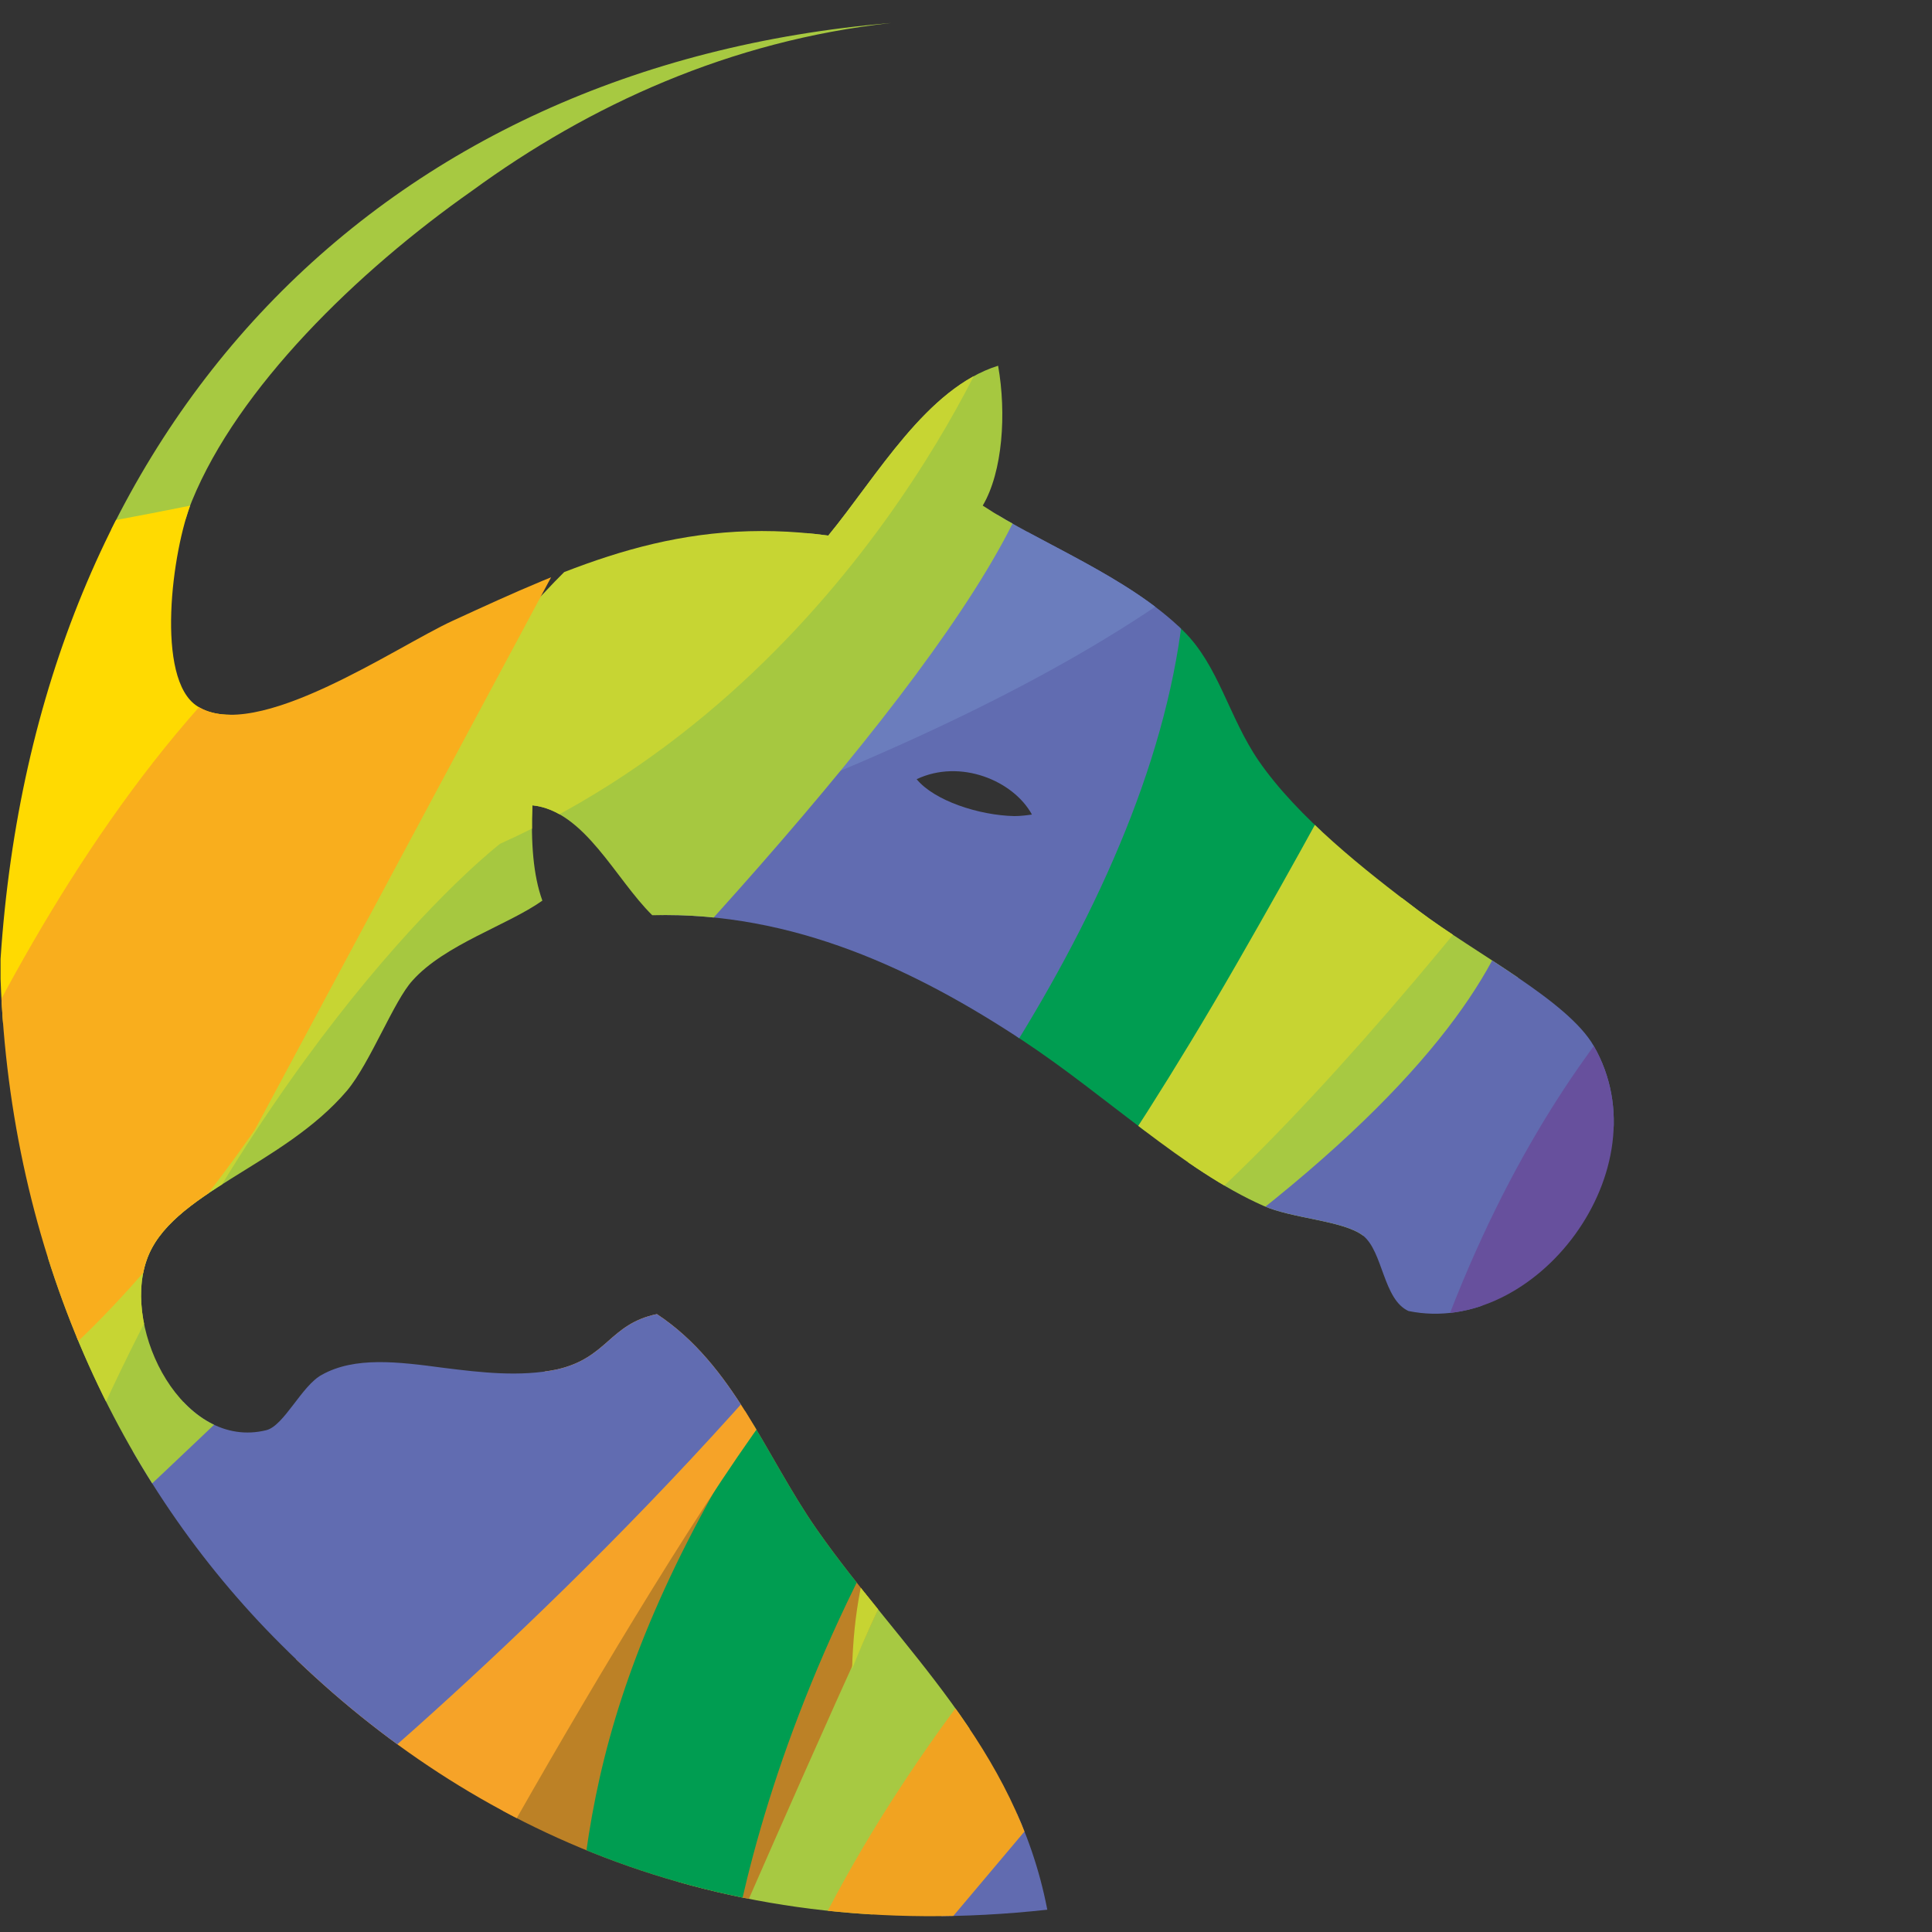 <?xml version="1.0" encoding="UTF-8" standalone="no"?>
<!-- Created with Inkscape (http://www.inkscape.org/) -->

<svg
   xmlns:dc="http://purl.org/dc/elements/1.1/"
   xmlns:cc="http://creativecommons.org/ns#"
   xmlns:rdf="http://www.w3.org/1999/02/22-rdf-syntax-ns#"
   xmlns:svg="http://www.w3.org/2000/svg"
   xmlns="http://www.w3.org/2000/svg"
   xmlns:xlink="http://www.w3.org/1999/xlink"
   xmlns:sodipodi="http://sodipodi.sourceforge.net/DTD/sodipodi-0.dtd"
   xmlns:inkscape="http://www.inkscape.org/namespaces/inkscape"
   width="66.618mm"
   height="66.618mm"
   viewBox="0 0 66.618 66.618"
   version="1.1"
   id="svg8"
   inkscape:version="0.92.5 (2060ec1f9f, 2020-04-08)"
   sodipodi:docname="favicon.svg">
  <rect x="0" y="0" width="66.618" height="66.618" fill="#333333" stroke="none"/>
  <defs
     id="defs2">
    <path
       inkscape:connector-curvature="0"
       id="SVGID_1_"
       d="m 10,129.8 v 2.6 c 1.3,35.7 15.5,65.7 36.5,86.6 23.1,23.1 56,39.3 99.7,34.5 -4.1,-21.3 -19.1,-33.9 -30,-49.5 -6.7,-9.6 -10.8,-21.4 -20.8,-28 -6.2,1.3 -6.4,5.7 -13,7.2 -4.8,1 -9.9,0.4 -14.7,-0.2 -6,-0.8 -11.6,-1.5 -15.9,0.9 -2.6,1.4 -4.9,6.6 -7.2,7.2 C 33.8,193.8 25.8,178.2 29,169 c 3,-8.8 17.7,-12.2 26.1,-22.1 3,-3.6 6.1,-11.7 8.5,-14.3 4.2,-4.7 12.4,-7.2 16.9,-10.4 -1.2,-3.3 -1.5,-7.6 -1.3,-12.4 6.8,0.7 10.8,9.6 15.6,14.3 18.4,-0.5 34.4,7.2 48.2,16.3 10.9,7.2 20.9,16.9 31.3,21.5 3.8,1.7 10.4,1.9 13,3.9 2.6,2.1 2.6,8.3 5.9,9.8 16.5,3.4 33.3,-18.5 24.1,-34.5 -3.4,-5.9 -15.4,-12 -22.8,-17.6 -6.9,-5.2 -15.7,-12.1 -20.8,-19.5 -3.9,-5.7 -5.2,-12.4 -9.8,-16.9 -7.2,-7.1 -18.7,-11.4 -26.1,-16.3 2.6,-4.4 3.1,-12 2,-18.2 -9.3,2.9 -15.7,14.3 -22.1,22.1 -19.3,-2.6 -33,3.8 -48.9,11.1 -7.4,3.4 -25.6,16 -33.2,11.1 C 30.1,93.4 32.3,76.6 34.9,70.2 40.9,55.5 56.3,40.4 71.4,29.8 86.6,18.7 104.9,10.3 125.9,8 59.3,13.6 14.6,60 10,129.8 m 119.2,-23.4 c 5.7,-2.7 12.6,0.2 15,4.6 -0.7,0.1 -1.5,0.2 -2.3,0.2 -4.6,-0.1 -10.4,-2 -12.7,-4.8" />
    <path
       inkscape:connector-curvature="0"
       id="path68"
       d="m 10,129.8 v 2.6 c 1.3,35.7 15.5,65.7 36.5,86.6 23.1,23.1 56,39.3 99.7,34.5 -4.1,-21.3 -19.1,-33.9 -30,-49.5 -6.7,-9.6 -10.8,-21.4 -20.8,-28 -6.2,1.3 -6.4,5.7 -13,7.2 -4.8,1 -9.9,0.4 -14.7,-0.2 -6,-0.8 -11.6,-1.5 -15.9,0.9 -2.6,1.4 -4.9,6.6 -7.2,7.2 C 33.8,193.8 25.8,178.2 29,169 c 3,-8.8 17.7,-12.2 26.1,-22.1 3,-3.6 6.1,-11.7 8.5,-14.3 4.2,-4.7 12.4,-7.2 16.9,-10.4 -1.2,-3.3 -1.5,-7.6 -1.3,-12.4 6.8,0.7 10.8,9.6 15.6,14.3 18.4,-0.5 34.4,7.2 48.2,16.3 10.9,7.2 20.9,16.9 31.3,21.5 3.8,1.7 10.4,1.9 13,3.9 2.6,2.1 2.6,8.3 5.9,9.8 16.5,3.4 33.3,-18.5 24.1,-34.5 -3.4,-5.9 -15.4,-12 -22.8,-17.6 -6.9,-5.2 -15.7,-12.1 -20.8,-19.5 -3.9,-5.7 -5.2,-12.4 -9.8,-16.9 -7.2,-7.1 -18.7,-11.4 -26.1,-16.3 2.6,-4.4 3.1,-12 2,-18.2 -9.3,2.9 -15.7,14.3 -22.1,22.1 -19.3,-2.6 -33,3.8 -48.9,11.1 -7.4,3.4 -25.6,16 -33.2,11.1 C 30.1,93.4 32.3,76.6 34.9,70.2 40.9,55.5 56.3,40.4 71.4,29.8 86.6,18.7 104.9,10.3 125.9,8 59.3,13.6 14.6,60 10,129.8 m 119.2,-23.4 c 5.7,-2.7 12.6,0.2 15,4.6 -0.7,0.1 -1.5,0.2 -2.3,0.2 -4.6,-0.1 -10.4,-2 -12.7,-4.8" />
  </defs>
  <sodipodi:namedview
     id="base"
     pagecolor="#ffffff"
     bordercolor="#666666"
     borderopacity="1.0"
     inkscape:pageopacity="0.0"
     inkscape:pageshadow="2"
     inkscape:zoom="2.8"
     inkscape:cx="61.372067"
     inkscape:cy="77.684145"
     inkscape:document-units="mm"
     inkscape:current-layer="layer2"
     showgrid="false"
     inkscape:window-width="3728"
     inkscape:window-height="2032"
     inkscape:window-x="112"
     inkscape:window-y="54"
     inkscape:window-maximized="1" />
  <g
     inkscape:label="Layer 1"
     inkscape:groupmode="layer"
     id="layer1"
     transform="translate(-19.466,-43.567)">
    <g
       transform="translate(-27.176,36.94)"
       id="layer1-3"
       inkscape:label="Layer 1">
      <g
         transform="matrix(0.265,0,0,0.265,73.731,55.073)"
         id="g58">
        <g
           transform="translate(-112.15,-187.827)"
           id="g48">
          <defs
             id="defs13">
            <path
               inkscape:connector-curvature="0"
               id="path40"
               d="m 10,129.8 v 2.6 c 1.3,35.7 15.5,65.7 36.5,86.6 23.1,23.1 56,39.3 99.7,34.5 -4.1,-21.3 -19.1,-33.9 -30,-49.5 -6.7,-9.6 -10.8,-21.4 -20.8,-28 -6.2,1.3 -6.4,5.7 -13,7.2 -4.8,1 -9.9,0.4 -14.7,-0.2 -6,-0.8 -11.6,-1.5 -15.9,0.9 -2.6,1.4 -4.9,6.6 -7.2,7.2 C 33.8,193.8 25.8,178.2 29,169 c 3,-8.8 17.7,-12.2 26.1,-22.1 3,-3.6 6.1,-11.7 8.5,-14.3 4.2,-4.7 12.4,-7.2 16.9,-10.4 -1.2,-3.3 -1.5,-7.6 -1.3,-12.4 6.8,0.7 10.8,9.6 15.6,14.3 18.4,-0.5 34.4,7.2 48.2,16.3 10.9,7.2 20.9,16.9 31.3,21.5 3.8,1.7 10.4,1.9 13,3.9 2.6,2.1 2.6,8.3 5.9,9.8 16.5,3.4 33.3,-18.5 24.1,-34.5 -3.4,-5.9 -15.4,-12 -22.8,-17.6 -6.9,-5.2 -15.7,-12.1 -20.8,-19.5 -3.9,-5.7 -5.2,-12.4 -9.8,-16.9 -7.2,-7.1 -18.7,-11.4 -26.1,-16.3 2.6,-4.4 3.1,-12 2,-18.2 -9.3,2.9 -15.7,14.3 -22.1,22.1 -19.3,-2.6 -33,3.8 -48.9,11.1 -7.4,3.4 -25.6,16 -33.2,11.1 C 30.1,93.4 32.3,76.6 34.9,70.2 40.9,55.5 56.3,40.4 71.4,29.8 86.6,18.7 104.9,10.3 125.9,8 59.3,13.6 14.6,60 10,129.8 m 119.2,-23.4 c 5.7,-2.7 12.6,0.2 15,4.6 -0.7,0.1 -1.5,0.2 -2.3,0.2 -4.6,-0.1 -10.4,-2 -12.7,-4.8" />
          </defs>
          <clipPath
             id="SVGID_2_">
            <use
               height="100%"
               width="100%"
               y="0"
               x="0"
               style="overflow:visible"
               xlink:href="#SVGID_1_"
               overflow="visible"
               id="use15" />
          </clipPath>
          <path
             style="fill:#a7c942"
             inkscape:connector-curvature="0"
             clip-path="url(#SVGID_2_)"
             d="m 204.8,106.9 c 0,0 -104.5,123.1 -115.2,162.4 -10.7,39.3 22.9,14 22.9,14 0,0 13.5,-51.5 52.8,-91.7 39.3,-40.2 51.5,-78.1 49.8,-88.4 -1.8,-10.2 -10.3,3.7 -10.3,3.7"
             id="path18" />
          <path
             style="fill:#bc8126"
             inkscape:connector-curvature="0"
             clip-path="url(#SVGID_2_)"
             d="m 72.8,244.9 55.9,-92.5 c 0,0 23.7,9.6 13.6,25.3 -10.1,15.7 -47.7,103.9 -47.7,103.9 z"
             id="path20" />
          <path
             style="fill:#009d51"
             inkscape:connector-curvature="0"
             clip-path="url(#SVGID_2_)"
             d="m 170.5,46.7 c 0,0 -4.9,65.5 -41.5,113.5 -36.7,48 -42.3,72.5 -44,97.8 -1.7,25.3 11.6,53 11.6,53 l 6.7,-36.4 c 0,0 0,-43.9 37.5,-95.7 37.5,-51.8 55,-94.6 55,-94.6 z"
             id="path22" />
          <path
             style="fill:#f6a328"
             inkscape:connector-curvature="0"
             clip-path="url(#SVGID_2_)"
             d="m 32.9,232.7 c 0,0 52.6,-33.2 60.2,-82.1 7.6,-48.9 32,34.5 26.8,29 -5.2,-5.4 -49.8,73.5 -54.1,82.9 -4.4,9.5 -32.9,-29.8 -32.9,-29.8"
             id="path24" />
          <path
             style="fill:#616cb1"
             inkscape:connector-curvature="0"
             clip-path="url(#SVGID_2_)"
             d="m 150.7,66.8 c 0,0 -117.3,124 -136.5,138.8 -19.2,14.8 31.1,40.2 31.1,40.2 0,0 120.8,-95.2 119,-171.1 0.1,-0.1 4.5,-26.9 -13.6,-7.9"
             id="path26" />
          <path
             style="fill:#6b7dbd"
             inkscape:connector-curvature="0"
             clip-path="url(#SVGID_2_)"
             d="m 104.2,111.3 c 0,0 32.3,-40.2 58.5,-59.4 26.2,-19.2 50.6,18.4 -58.5,59.4"
             id="path28" />
          <path
             style="fill:#a6c840"
             inkscape:connector-curvature="0"
             clip-path="url(#SVGID_2_)"
             d="m 134.7,42.7 -24.4,38.9 c 0,0 -111.7,90.3 -111.7,116.3 0,26 6.9,22.5 6.9,22.5 0,0 131,-117.5 139.7,-156.5 8.8,-39 -10.5,-21.2 -10.5,-21.2"
             id="path30" />
          <path
             style="fill:#616bb0"
             inkscape:connector-curvature="0"
             clip-path="url(#SVGID_2_)"
             d="m 206.3,106.9 c 0,0 15.7,19.6 -37.5,59.6 -50.3,37.7 -21,67 -21,67 l -29.7,40.2 c 0,0 42.8,2.5 48.9,-35 6.1,-37.5 81.2,-113.4 75.1,-127.4 -6.1,-14 -35.8,-4.4 -35.8,-4.4"
             id="path32" />
          <path
             style="fill:#67509d"
             inkscape:connector-curvature="0"
             clip-path="url(#SVGID_2_)"
             d="m 232.5,124.8 c 0,0 -29.7,21.4 -42.8,80.8 -13,59.4 62,-57.7 42.8,-80.8"
             id="path34" />
          <path
             style="fill:#f1a321"
             inkscape:connector-curvature="0"
             clip-path="url(#SVGID_2_)"
             d="m 99,321.7 c 0,0 -1.7,-37.8 27.1,-82.6 34.4,-53.4 57.6,-43.8 57.6,-43.8 l -61.6,73.1 c 0,0.1 -18.8,53.3 -23.1,53.3"
             id="path36" />
          <path
             style="fill:#a7c941"
             inkscape:connector-curvature="0"
             clip-path="url(#SVGID_2_)"
             d="m -20.7,72.9 c 0,0 39.3,11.3 103.9,-14.8 64.6,-26.2 136.2,-62 94.3,-81.2 -41.9,-19.2 -198.2,68.1 -198.2,96"
             id="path38" />
          <path
             style="fill:#ffda01"
             inkscape:connector-curvature="0"
             clip-path="url(#SVGID_2_)"
             d="m 14.3,74.6 c 0,0 47.1,-7.9 57.6,-14 10.5,-6.1 -52.4,51.5 -68.1,90.8 -15.7,39.4 -15.6,-47.9 10.5,-76.8"
             id="path56" />
          <path
             style="fill:#c7d533"
             inkscape:connector-curvature="0"
             clip-path="url(#SVGID_2_)"
             d="M 9.9,199.5 C 9.9,199.5 59.7,90.3 96.3,69 133,47.6 140,46.7 140,46.7 c 0,0 -18.3,47.1 -65,68.1 0,0 -28.4,21.8 -52.8,75.9 -24.5,54.2 -12.3,8.8 -12.3,8.8"
             id="path42" />
          <path
             style="fill:#f9ae1d"
             inkscape:connector-curvature="0"
             clip-path="url(#SVGID_2_)"
             d="m -9.3,179.4 c 0,0 21,-64.9 58.5,-95.3 L 87.6,69 43.1,152 c 0,0 -43.7,64.1 -52.4,27.4"
             id="path44" />
          <path
             style="fill:#c7d432"
             inkscape:connector-curvature="0"
             clip-path="url(#SVGID_2_)"
             d="m 209,53.7 c 0,0 -5.6,20.1 -38.2,76.8 -32.6,56.7 -49.2,62 -50,91.7 0,0 13.1,-34.9 39.3,-55 C 186.3,147.1 242.2,74.9 239.5,62.5 236.9,50.2 209,53.7 209,53.7"
             id="path46" />
        </g>
        <path
           style="clip-rule:evenodd;fill:#ffffff;fill-rule:evenodd"
           inkscape:connector-curvature="0"
           d="m 144.2,110.9 c -4.7,0.8 -12.3,-1.2 -15,-4.6 5.7,-2.6 12.6,0.2 15,4.6"
           id="path50" />
      </g>
    </g>
  </g>
  <g
     inkscape:groupmode="layer"
     id="layer2"
     inkscape:label="Layer 2"
     transform="translate(-19.466,-43.567)" />
</svg>
